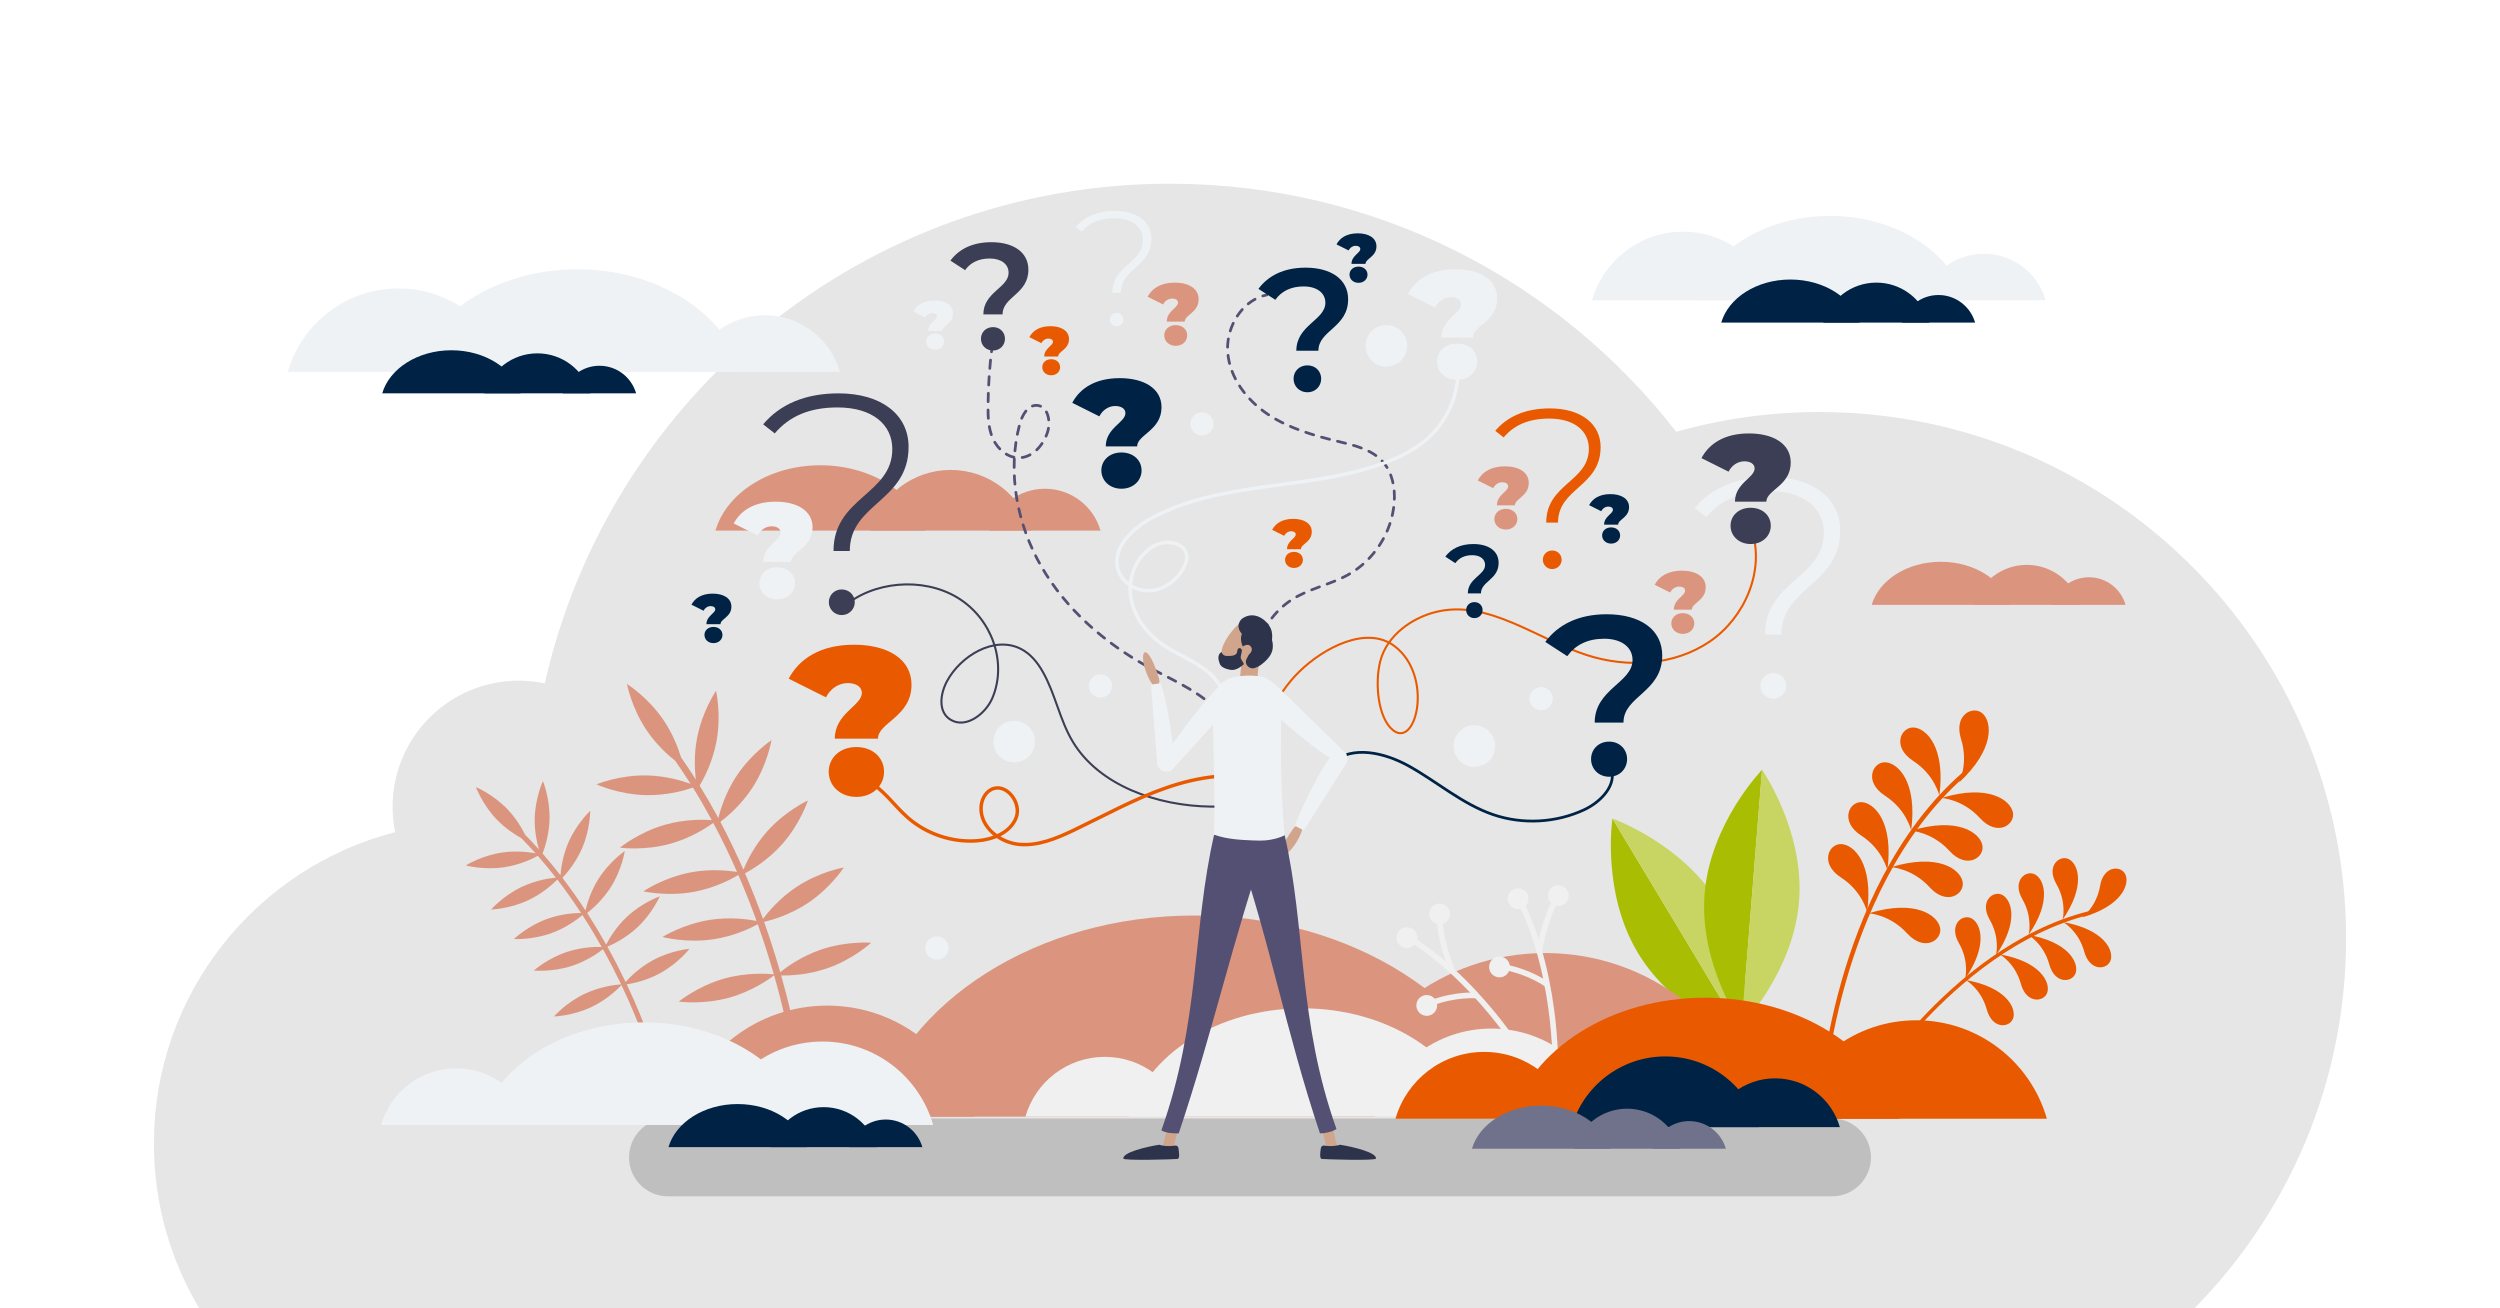 <svg width="3600" height="1884" viewBox="0 0 3600 1884" fill="none" xmlns="http://www.w3.org/2000/svg">
<g clip-path="url(#clip0_3501_10206)">
<path d="M2620.19 593.31C2548.61 593.31 2479.37 603.24 2413.73 621.75C2244.95 404.43 1981.16 264.54 1684.67 264.54C1244.9 264.54 877.06 572.22 784.55 984.03C772.46 981.5 759.93 980.15 747.09 980.15C646.72 980.15 565.36 1061.51 565.36 1161.88C565.36 1174.35 566.62 1186.52 569.01 1198.29C369.24 1249.63 221.62 1430.95 221.62 1646.74C221.62 1733.47 245.47 1814.62 286.96 1884.01H3159.88C3294.97 1747.09 3378.37 1559.05 3378.37 1351.51C3378.38 932.76 3038.92 593.31 2620.19 593.31Z" fill="#E6E6E6"/>
<path d="M2626.38 767.04C2626.38 732.37 2598.46 707.15 2547.58 707.15C2507.05 707.15 2478.23 719.76 2457.07 744.53L2440.41 731.47C2464.28 703.1 2500.3 686.89 2548.94 686.89C2610.63 686.89 2649.81 717.51 2649.81 763.89C2649.81 842.69 2565.15 844.95 2565.15 913.84H2541.73C2541.72 836.39 2626.38 832.78 2626.38 767.04ZM2534.96 987.69C2534.96 977.33 2543.07 969.23 2553.42 969.23C2564.23 969.23 2572.33 977.34 2572.33 987.69C2572.33 997.6 2564.22 1006.15 2553.42 1006.15C2543.07 1006.15 2534.96 997.6 2534.96 987.69Z" fill="#EFF2F5"/>
<path d="M1181.71 1367.59C1154.25 1377.03 1133.04 1392.3 1123.55 1399.89C1123.31 1399.07 1123.08 1398.25 1122.84 1397.43C1116.75 1376.38 1109.28 1352.78 1100.28 1327.52C1111.37 1324.91 1137.53 1317.46 1162.82 1300.75C1196.07 1278.77 1215.19 1249.11 1215.19 1249.11C1215.19 1249.11 1180.4 1255.07 1147.15 1277.05C1122.69 1293.21 1105.89 1313.52 1098.71 1323.14C1091.16 1302.23 1082.56 1280.23 1072.8 1257.62C1083.08 1252.1 1106.1 1238.28 1126 1215.97C1152.53 1186.22 1163.43 1152.65 1163.43 1152.65C1163.43 1152.65 1131.32 1167.31 1104.8 1197.06C1086.27 1217.84 1075.37 1240.48 1070.48 1252.24C1060.62 1229.72 1049.59 1206.63 1037.32 1183.46C1046.61 1176.47 1067.31 1159.27 1083.6 1134.14C1105.28 1100.69 1110.93 1065.85 1110.93 1065.85C1110.93 1065.85 1081.44 1085.24 1059.76 1118.68C1044.82 1141.72 1037.5 1165.43 1034.38 1177.94C1026.01 1162.37 1017.07 1146.78 1007.52 1131.3C1013.51 1121.23 1026.08 1097.58 1031.63 1068.29C1039.06 1029.13 1031.12 994.74 1031.12 994.74C1031.12 994.74 1011.14 1023.84 1003.71 1063C999.2 1086.79 1000.36 1108.81 1001.96 1122.44C995.14 1111.68 988.03 1100.99 980.61 1090.41C976.64 1077.28 968.9 1056.59 955.22 1036.53C932.76 1003.6 902.82 984.91 902.82 984.91C902.82 984.91 909.29 1019.61 931.75 1052.53C945.28 1072.37 961.52 1087.03 972.3 1095.56C979.99 1106.49 987.33 1117.55 994.37 1128.69C982.2 1124.26 958.56 1117.14 931.26 1116.62C891.41 1115.86 858.84 1129.45 858.84 1129.45C858.84 1129.45 890.87 1144.27 930.72 1145.02C960.98 1145.6 987.04 1137.9 997.83 1134.16C1007.46 1149.67 1016.47 1165.31 1024.91 1180.94C1012.96 1180.08 986.57 1179.49 958.3 1187.44C919.93 1198.22 892.67 1220.64 892.67 1220.64C892.67 1220.64 927.62 1225.57 965.99 1214.79C995.14 1206.6 1017.87 1191.7 1027.11 1185.01C1039.8 1208.77 1051.15 1232.45 1061.28 1255.55C1049.29 1253.64 1023.28 1250.83 994.71 1256.2C955.54 1263.55 926.4 1283.48 926.4 1283.48C926.4 1283.48 960.78 1291.48 999.95 1284.13C1029.45 1278.59 1053.26 1265.93 1063.21 1260.01C1073.1 1282.83 1081.8 1305.04 1089.42 1326.14C1077.35 1323.79 1051.68 1320.17 1023.22 1324.46C983.81 1330.4 953.97 1349.25 953.97 1349.25C953.97 1349.25 988.04 1358.48 1027.45 1352.55C1056.76 1348.14 1080.75 1336.58 1091.14 1330.94C1100.02 1355.85 1107.38 1379.14 1113.4 1399.92C1113.7 1400.96 1114 1401.99 1114.29 1403.03C1106.34 1402.19 1075.94 1399.86 1043 1409.12C1004.63 1419.9 977.37 1442.32 977.37 1442.32C977.37 1442.32 1012.32 1447.25 1050.69 1436.47C1083.64 1427.21 1108.38 1409.38 1114.72 1404.53C1139.08 1489.86 1146.59 1551.08 1146.66 1551.7L1156.36 1550.54C1156.29 1549.92 1148.87 1489.36 1124.93 1404.73C1136.96 1404.9 1163.26 1403.95 1190.94 1394.43C1228.63 1381.47 1254.56 1357.53 1254.56 1357.53C1254.56 1357.53 1219.4 1354.63 1181.71 1367.59Z" fill="#DB957F"/>
<path d="M940.02 1382.8C920.81 1393.23 906.96 1407.2 900.86 1414.02C900.58 1413.44 900.31 1412.86 900.03 1412.28C892.88 1397.41 884.4 1380.82 874.58 1363.19C882.49 1359.87 900.98 1351.09 917.68 1335.53C939.63 1315.07 950.14 1290.67 950.14 1290.67C950.14 1290.67 925.05 1299.43 903.1 1319.88C886.95 1334.93 877.01 1352.1 872.87 1360.13C864.66 1345.54 855.54 1330.28 845.48 1314.71C852.42 1309.33 867.8 1296.2 879.79 1277.16C895.78 1251.77 899.7 1225.49 899.7 1225.49C899.7 1225.49 877.69 1240.37 861.7 1265.76C850.53 1283.5 845.26 1301.66 843.09 1311C832.96 1295.51 821.9 1279.74 809.91 1264.06C815.93 1257.71 829.16 1242.37 838.13 1221.68C850.06 1194.15 849.92 1167.58 849.92 1167.58C849.92 1167.58 830.44 1185.65 818.5 1213.18C810.28 1232.15 807.79 1250.66 807.04 1260.34C798.88 1249.82 790.31 1239.36 781.29 1229.06C784.48 1220.84 790.87 1201.71 791.35 1179.28C791.99 1149.28 781.82 1124.74 781.82 1124.74C781.82 1124.74 770.61 1148.83 769.97 1178.83C769.58 1197.06 773.18 1213.26 776.07 1223.18C769.67 1216.04 763.06 1208.99 756.23 1202.06C751.65 1192.81 743.33 1178.41 730.68 1165.22C709.91 1143.57 685.35 1133.42 685.35 1133.42C685.35 1133.42 694.47 1158.37 715.25 1180.03C727.77 1193.07 741.65 1201.94 750.71 1206.93C757.78 1214.09 764.61 1221.39 771.22 1228.78C761.63 1227.01 743.2 1224.66 722.86 1227.68C693.18 1232.08 670.69 1246.22 670.69 1246.22C670.69 1246.22 696.32 1253.23 726 1248.83C748.54 1245.49 766.92 1236.53 774.47 1232.42C783.55 1242.74 792.19 1253.23 800.4 1263.78C791.42 1264.63 771.75 1267.48 751.75 1276.9C724.6 1289.68 707.16 1309.72 707.16 1309.72C707.16 1309.72 733.72 1309.03 760.87 1296.25C781.49 1286.54 796.51 1272.65 802.54 1266.53C814.92 1282.59 826.29 1298.76 836.69 1314.65C827.55 1314.72 807.89 1315.88 787.35 1323.42C759.18 1333.76 740.03 1352.18 740.03 1352.18C740.03 1352.18 766.55 1353.84 794.72 1343.5C815.94 1335.71 832.03 1323.35 838.69 1317.72C848.87 1333.43 858.1 1348.84 866.38 1363.55C857.13 1363.31 837.62 1363.82 817.02 1370.54C788.5 1379.85 768.69 1397.57 768.69 1397.57C768.69 1397.57 795.13 1400.19 823.65 1390.87C844.86 1383.95 861.24 1372.38 868.25 1366.9C877.94 1384.29 886.31 1400.66 893.36 1415.34C893.71 1416.07 894.06 1416.8 894.41 1417.53C888.4 1417.89 865.55 1419.95 842.24 1430.93C815.09 1443.71 797.65 1463.75 797.65 1463.75C797.65 1463.75 824.21 1463.06 851.36 1450.28C874.67 1439.3 890.82 1422.99 894.92 1418.59C923.63 1478.91 936.82 1523.43 936.95 1523.88L944 1521.81C943.87 1521.36 930.82 1477.32 902.52 1417.47C911.47 1416.1 930.88 1412.12 950.25 1401.6C976.62 1387.28 992.89 1366.28 992.89 1366.28C992.89 1366.28 966.39 1368.48 940.02 1382.8Z" fill="#DB957F"/>
<path d="M2358.52 1372.06C2411.06 1459.43 2512.12 1495.09 2512.12 1495.09L2321.86 1178.71C2321.87 1178.71 2305.98 1284.69 2358.52 1372.06Z" fill="#A9BE03"/>
<path d="M2321.87 1178.71L2512.13 1495.09C2512.13 1495.09 2528.01 1389.1 2475.47 1301.74C2422.93 1214.37 2321.87 1178.71 2321.87 1178.71Z" fill="#C8D562"/>
<path d="M2454.62 1287.11C2446.5 1388.73 2507.94 1476.55 2507.94 1476.55L2537.33 1108.54C2537.33 1108.53 2462.74 1185.48 2454.62 1287.11Z" fill="#A9BE03"/>
<path d="M2537.33 1108.53L2507.94 1476.54C2507.94 1476.54 2582.53 1399.59 2590.65 1297.97C2598.77 1196.34 2537.33 1108.53 2537.33 1108.53Z" fill="#C8D562"/>
<path d="M1191.21 1448.06C1090.42 1448.06 1005.42 1515.66 979.07 1607.99H1403.34C1377 1515.66 1292 1448.06 1191.21 1448.06Z" fill="#DB957F"/>
<path d="M2225.21 1372.4C2076.74 1372.4 1951.53 1471.98 1912.71 1607.99H2537.7C2498.89 1471.98 2373.68 1372.4 2225.21 1372.4Z" fill="#DB957F"/>
<path d="M1255.39 1607.99C1303.31 1442.18 1493.2 1318.33 1720.18 1318.33C1947.16 1318.33 2137.05 1442.18 2184.97 1607.99H1255.39Z" fill="#DB957F"/>
<path d="M1590.86 1521.87C1536.59 1521.87 1490.82 1558.27 1476.63 1607.99H1705.09C1690.9 1558.27 1645.13 1521.87 1590.86 1521.87Z" fill="#F0F0F0"/>
<path d="M2147.64 1481.13C2067.69 1481.13 2000.27 1534.75 1979.37 1607.99H2315.91C2295.01 1534.75 2227.59 1481.13 2147.64 1481.13Z" fill="#F0F0F0"/>
<path d="M1625.42 1607.99C1651.22 1518.71 1753.47 1452.02 1875.7 1452.02C1997.93 1452.02 2100.17 1518.71 2125.98 1607.99H1625.42Z" fill="#F0F0F0"/>
<path d="M2998.3 1320.95C2998.3 1320.95 3018.97 1306.19 3024.11 1275.69C3029.25 1245.19 3055.7 1246.09 3061.02 1260.24C3066.34 1274.38 3054.82 1304.92 2998.3 1320.95Z" fill="#E95A00"/>
<path d="M2970.16 1324.31C2970.16 1324.31 2976.66 1299.76 2961.17 1272.99C2945.68 1246.22 2966.62 1230.04 2979.75 1237.55C2992.87 1245.05 3003.47 1275.92 2970.16 1324.31Z" fill="#E95A00"/>
<path d="M2971.08 1327.86C2971.08 1327.86 2993.12 1340.47 3001.3 1370.31C3009.48 1400.15 3035.7 1396.59 3039.58 1381.98C3043.46 1367.37 3028.92 1338.14 2971.08 1327.86Z" fill="#E95A00"/>
<path d="M2920.71 1346.19C2920.71 1346.19 2942.75 1358.8 2950.93 1388.64C2959.11 1418.47 2985.33 1414.92 2989.21 1400.31C2993.08 1385.69 2978.55 1356.46 2920.71 1346.19Z" fill="#E95A00"/>
<path d="M2879.83 1374.3C2879.83 1374.3 2901.87 1386.91 2910.05 1416.75C2918.23 1446.58 2944.45 1443.03 2948.33 1428.42C2952.21 1413.81 2937.67 1384.57 2879.83 1374.3Z" fill="#E95A00"/>
<path d="M2830.74 1411.26C2830.74 1411.26 2852.78 1423.87 2860.96 1453.71C2869.14 1483.54 2895.36 1479.99 2899.24 1465.38C2903.11 1450.77 2888.58 1421.54 2830.74 1411.26Z" fill="#E95A00"/>
<path d="M2921.18 1346.11C2921.18 1346.11 2927.68 1321.56 2912.19 1294.79C2896.7 1268.02 2917.64 1251.84 2930.77 1259.35C2943.89 1266.85 2954.49 1297.72 2921.18 1346.11Z" fill="#E95A00"/>
<path d="M2874.15 1375.67C2874.15 1375.67 2880.65 1351.12 2865.16 1324.35C2849.67 1297.58 2870.61 1281.4 2883.74 1288.91C2896.86 1296.41 2907.46 1327.28 2874.15 1375.67Z" fill="#E95A00"/>
<path d="M2829.79 1409.42C2829.79 1409.42 2836.29 1384.87 2820.8 1358.1C2805.31 1331.33 2826.25 1315.15 2839.38 1322.66C2852.5 1330.16 2863.1 1361.03 2829.79 1409.42Z" fill="#E95A00"/>
<path d="M2675.02 1591.72C2676.24 1592.3 2677.72 1591.86 2678.41 1590.67C2678.74 1590.11 2711.69 1534.04 2768.75 1472.57C2821.31 1415.95 2905.67 1343.04 3009.09 1317.21C3010.5 1316.86 3011.35 1315.43 3011 1314.03C3010.65 1312.62 3009.23 1311.77 3007.82 1312.12C2903.11 1338.27 2817.88 1411.92 2764.82 1469.09C2707.4 1530.97 2674.21 1587.46 2673.88 1588.02C2673.15 1589.27 2673.57 1590.88 2674.82 1591.61C2674.89 1591.66 2674.95 1591.69 2675.02 1591.72Z" fill="#E95A00"/>
<path d="M2638.1 1722.73H961.9C930.92 1722.73 905.81 1697.62 905.81 1666.64C905.81 1635.66 930.92 1610.55 961.9 1610.55H2638.1C2669.08 1610.55 2694.19 1635.66 2694.19 1666.64C2694.18 1697.61 2669.07 1722.73 2638.1 1722.73Z" fill="#BFBFBF"/>
<path d="M2235.68 1552.68L2243.75 1553.03C2243.76 1552.68 2245.2 1517.38 2239.77 1468.54C2234.76 1423.44 2222.7 1357.15 2193.7 1297.48L2186.44 1301.01C2214.93 1359.64 2226.81 1424.96 2231.75 1469.43C2237.11 1517.66 2235.7 1552.34 2235.68 1552.68Z" fill="#F0F0F0"/>
<path d="M2171.13 1293.45C2171.54 1285.19 2178.56 1278.83 2186.82 1279.24C2195.08 1279.65 2201.44 1286.67 2201.03 1294.93C2200.62 1303.19 2193.6 1309.55 2185.34 1309.14C2177.08 1308.74 2170.72 1301.71 2171.13 1293.45Z" fill="#F0F0F0"/>
<path d="M2258.08 1294.83C2260.89 1287.05 2256.87 1278.47 2249.1 1275.65C2241.33 1272.83 2232.74 1276.85 2229.93 1284.63C2227.11 1292.4 2231.13 1300.98 2238.9 1303.8C2246.67 1306.62 2255.26 1302.6 2258.08 1294.83Z" fill="#F0F0F0"/>
<path d="M2173.43 1397.3C2176.13 1389.48 2171.98 1380.96 2164.17 1378.26C2156.36 1375.56 2147.83 1379.7 2145.13 1387.52C2142.43 1395.33 2146.57 1403.85 2154.39 1406.55C2162.2 1409.26 2170.73 1405.11 2173.43 1397.3Z" fill="#F0F0F0"/>
<path d="M2212.77 1369.66L2220.77 1370.72C2220.82 1370.31 2226.32 1329.87 2243.41 1298.8L2236.34 1294.91C2218.5 1327.34 2212.99 1367.95 2212.77 1369.66Z" fill="#F0F0F0"/>
<path d="M2225.61 1421.14L2230.52 1414.73C2229.56 1413.99 2206.52 1396.58 2167.59 1388.74L2166 1396.65C2203.11 1404.13 2225.39 1420.97 2225.61 1421.14Z" fill="#F0F0F0"/>
<path d="M2203.56 1544.42L2210.61 1540.49C2210.44 1540.18 2193.17 1509.36 2162.97 1470.6C2135.08 1434.8 2090.08 1384.65 2034.13 1349.01L2029.79 1355.82C2084.77 1390.84 2129.1 1440.26 2156.6 1475.56C2186.43 1513.84 2203.39 1544.12 2203.56 1544.42Z" fill="#F0F0F0"/>
<path d="M2012.79 1357.4C2008.81 1350.15 2011.46 1341.05 2018.71 1337.07C2025.96 1333.09 2035.06 1335.74 2039.04 1342.99C2043.02 1350.24 2040.37 1359.34 2033.12 1363.32C2025.87 1367.3 2016.77 1364.65 2012.79 1357.4Z" fill="#F0F0F0"/>
<path d="M2079.48 1329.56C2086.93 1325.97 2090.07 1317.03 2086.49 1309.58C2082.9 1302.13 2073.96 1298.99 2066.51 1302.57C2059.06 1306.16 2055.92 1315.1 2059.5 1322.55C2063.09 1330 2072.03 1333.14 2079.48 1329.56Z" fill="#F0F0F0"/>
<path d="M2041.38 1455.02C2037.4 1447.77 2040.05 1438.67 2047.3 1434.69C2054.55 1430.71 2063.65 1433.36 2067.63 1440.61C2071.61 1447.86 2068.96 1456.96 2061.71 1460.94C2054.46 1464.92 2045.36 1462.27 2041.38 1455.02Z" fill="#F0F0F0"/>
<path d="M2088.18 1400.51L2095.55 1397.22C2095.38 1396.85 2078.88 1359.52 2077.16 1324.1L2069.1 1324.49C2070.9 1361.46 2087.48 1398.93 2088.18 1400.51Z" fill="#F0F0F0"/>
<path d="M2126.08 1437.63L2126.91 1429.6C2125.7 1429.48 2096.96 1426.71 2059.69 1440.42L2062.48 1448C2098.01 1434.93 2125.8 1437.6 2126.08 1437.63Z" fill="#F0F0F0"/>
<path d="M2820.97 1126.84C2820.97 1126.84 2835.06 1099.73 2823.91 1064.24C2812.76 1028.75 2841.6 1015.26 2855.03 1027.52C2868.46 1039.78 2872.79 1078.8 2820.97 1126.84Z" fill="#E95A00"/>
<path d="M2792.65 1145.81C2792.65 1145.81 2786.21 1115.95 2754.98 1095.72C2723.75 1075.49 2737.37 1046.71 2755.53 1047.59C2773.7 1048.47 2801.92 1075.76 2792.65 1145.81Z" fill="#E95A00"/>
<path d="M2795.58 1149.12C2795.58 1149.12 2826.09 1150.6 2851.15 1178.1C2876.21 1205.61 2902.37 1187.47 2898.54 1169.7C2894.71 1151.93 2863.18 1128.54 2795.58 1149.12Z" fill="#E95A00"/>
<path d="M2751.6 1196.28C2751.6 1196.28 2782.11 1197.76 2807.17 1225.26C2832.22 1252.77 2858.39 1234.63 2854.56 1216.86C2850.74 1199.09 2819.2 1175.7 2751.6 1196.28Z" fill="#E95A00"/>
<path d="M2723.14 1248.72C2723.14 1248.72 2753.65 1250.2 2778.71 1277.7C2803.77 1305.2 2829.93 1287.07 2826.1 1269.3C2822.28 1251.54 2790.74 1228.15 2723.14 1248.72Z" fill="#E95A00"/>
<path d="M2690.72 1315.15C2690.72 1315.15 2721.23 1316.63 2746.29 1344.13C2771.34 1371.64 2797.51 1353.5 2793.68 1335.73C2789.86 1317.97 2758.32 1294.58 2690.72 1315.15Z" fill="#E95A00"/>
<path d="M2752.07 1195.93C2752.07 1195.93 2745.63 1166.07 2714.4 1145.84C2683.17 1125.61 2696.79 1096.83 2714.95 1097.71C2733.11 1098.59 2761.33 1125.88 2752.07 1195.93Z" fill="#E95A00"/>
<path d="M2717.81 1253.3C2717.81 1253.3 2711.37 1223.44 2680.14 1203.21C2648.91 1182.98 2662.53 1154.2 2680.69 1155.08C2698.85 1155.95 2727.07 1183.25 2717.81 1253.3Z" fill="#E95A00"/>
<path d="M2688.7 1313.69C2688.7 1313.69 2682.26 1283.83 2651.03 1263.6C2619.8 1243.37 2633.42 1214.59 2651.58 1215.47C2669.75 1216.35 2697.97 1243.64 2688.7 1313.69Z" fill="#E95A00"/>
<path d="M2622.4 1593.61C2624.02 1593.57 2625.37 1592.28 2625.47 1590.63C2625.51 1589.85 2630.2 1511.76 2657.78 1414.73C2683.19 1325.34 2733.78 1201.13 2830.5 1116.96C2831.82 1115.82 2831.95 1113.82 2830.81 1112.51C2829.66 1111.2 2827.67 1111.06 2826.36 1112.2C2728.43 1197.42 2677.31 1322.89 2651.67 1413.15C2623.92 1510.83 2619.21 1589.5 2619.17 1590.28C2619.07 1592.02 2620.4 1593.51 2622.14 1593.61C2622.22 1593.61 2622.31 1593.61 2622.4 1593.61Z" fill="#E95A00"/>
<path d="M2856.83 365.31C2899.07 365.31 2934.68 393.64 2945.73 432.33H2767.94C2778.98 393.64 2814.6 365.31 2856.83 365.31Z" fill="#EFF2F5"/>
<path d="M2423.53 333.6C2485.75 333.6 2538.22 375.33 2554.48 432.32H2292.57C2308.85 375.33 2361.32 333.6 2423.53 333.6Z" fill="#EFF2F5"/>
<path d="M2829.94 432.33C2809.86 362.85 2730.29 310.95 2635.17 310.95C2540.05 310.95 2460.48 362.85 2440.4 432.33H2829.94Z" fill="#EFF2F5"/>
<path d="M2701.97 406.96C2738.28 406.96 2768.91 431.31 2778.4 464.58H2625.54C2635.03 431.32 2665.66 406.96 2701.97 406.96Z" fill="#002345"/>
<path d="M2791.42 424.82C2816.48 424.82 2837.61 441.63 2844.17 464.58H2738.68C2745.23 441.63 2766.36 424.82 2791.42 424.82Z" fill="#002345"/>
<path d="M2677.73 464.58C2667.46 429.06 2626.78 402.52 2578.15 402.52C2529.52 402.52 2488.84 429.05 2478.57 464.58H2677.73Z" fill="#002345"/>
<path d="M2918.62 813.4C2954.93 813.4 2985.56 837.75 2995.05 871.02H2842.19C2851.68 837.75 2882.31 813.4 2918.62 813.4Z" fill="#DB957F"/>
<path d="M3008.07 831.25C3033.13 831.25 3054.26 848.06 3060.82 871.01H2955.33C2961.88 848.06 2983.01 831.25 3008.07 831.25Z" fill="#DB957F"/>
<path d="M2894.38 871.02C2884.11 835.5 2843.43 808.96 2794.8 808.96C2746.17 808.96 2705.49 835.49 2695.22 871.02H2894.38Z" fill="#DB957F"/>
<path d="M1369.08 676.69C1424.15 676.69 1470.6 713.63 1485 764.08H1253.16C1267.56 713.63 1314 676.69 1369.08 676.69Z" fill="#DB957F"/>
<path d="M1504.74 703.78C1542.75 703.78 1574.8 729.27 1584.74 764.09H1424.75C1434.68 729.27 1466.73 703.78 1504.74 703.78Z" fill="#DB957F"/>
<path d="M1332.31 764.09C1316.74 710.21 1255.04 669.97 1181.29 669.97C1107.54 669.97 1045.84 710.21 1030.27 764.09H1332.31Z" fill="#DB957F"/>
<path d="M1101.24 453.94C1152.65 453.94 1196 488.42 1209.44 535.51H993.03C1006.47 488.41 1049.83 453.94 1101.24 453.94Z" fill="#EFF2F5"/>
<path d="M573.83 415.34C649.56 415.34 713.42 466.13 733.22 535.51H414.43C434.23 466.13 498.1 415.34 573.83 415.34Z" fill="#EFF2F5"/>
<path d="M1068.5 535.51C1044.06 450.94 947.2 387.77 831.43 387.77C715.66 387.77 618.8 450.94 594.36 535.51H1068.5Z" fill="#EFF2F5"/>
<path d="M773.82 508.82C810.13 508.82 840.76 533.17 850.25 566.44H697.39C706.89 533.18 737.51 508.82 773.82 508.82Z" fill="#002345"/>
<path d="M863.27 526.68C888.33 526.68 909.46 543.49 916.02 566.44H810.53C817.08 543.49 838.21 526.68 863.27 526.68Z" fill="#002345"/>
<path d="M749.58 566.44C739.31 530.92 698.63 504.38 650 504.38C601.37 504.38 560.69 530.91 550.42 566.44H749.58Z" fill="#002345"/>
<path d="M656.96 1538.41C605.55 1538.41 562.2 1572.89 548.76 1619.98H765.17C751.72 1572.89 708.37 1538.41 656.96 1538.41Z" fill="#EFF2F5"/>
<path d="M1184.37 1499.82C1108.64 1499.82 1044.78 1550.61 1024.98 1619.99H1343.77C1323.96 1550.61 1260.1 1499.82 1184.37 1499.82Z" fill="#EFF2F5"/>
<path d="M689.7 1619.99C714.14 1535.42 811 1472.25 926.77 1472.25C1042.54 1472.25 1139.4 1535.42 1163.84 1619.99H689.7Z" fill="#EFF2F5"/>
<path d="M1186.02 1594.27C1222.33 1594.27 1252.96 1618.62 1262.45 1651.89H1109.59C1119.08 1618.62 1149.7 1594.27 1186.02 1594.27Z" fill="#002345"/>
<path d="M1275.46 1612.12C1300.52 1612.12 1321.65 1628.93 1328.21 1651.88H1222.72C1229.27 1628.93 1250.4 1612.12 1275.46 1612.12Z" fill="#002345"/>
<path d="M1161.77 1651.89C1151.5 1616.37 1110.82 1589.83 1062.19 1589.83C1013.56 1589.83 972.88 1616.36 962.61 1651.89H1161.77Z" fill="#002345"/>
<path d="M1584.73 1004.39C1593.95 1004.39 1601.43 996.913 1601.43 987.69C1601.43 978.467 1593.95 970.99 1584.73 970.99C1575.51 970.99 1568.03 978.467 1568.03 987.69C1568.03 996.913 1575.51 1004.39 1584.73 1004.39Z" fill="#EFF2F5"/>
<path d="M2219.21 1022.85C2228.43 1022.85 2235.91 1015.37 2235.91 1006.15C2235.91 996.927 2228.43 989.45 2219.21 989.45C2209.99 989.45 2202.51 996.927 2202.51 1006.15C2202.51 1015.37 2209.99 1022.85 2219.21 1022.85Z" fill="#EFF2F5"/>
<path d="M1730.8 627.06C1740.02 627.06 1747.5 619.583 1747.5 610.36C1747.5 601.137 1740.02 593.66 1730.8 593.66C1721.58 593.66 1714.1 601.137 1714.1 610.36C1714.1 619.583 1721.58 627.06 1730.8 627.06Z" fill="#EFF2F5"/>
<path d="M1349.11 1381.82C1358.33 1381.82 1365.81 1374.34 1365.81 1365.12C1365.81 1355.9 1358.33 1348.42 1349.11 1348.42C1339.89 1348.42 1332.41 1355.9 1332.41 1365.12C1332.41 1374.34 1339.89 1381.82 1349.11 1381.82Z" fill="#EFF2F5"/>
<path d="M1460.44 1097.86C1476.97 1097.86 1490.37 1084.46 1490.37 1067.93C1490.37 1051.4 1476.97 1038 1460.44 1038C1443.91 1038 1430.51 1051.4 1430.51 1067.93C1430.51 1084.46 1443.91 1097.86 1460.44 1097.86Z" fill="#EFF2F5"/>
<path d="M2123.13 1104.2C2139.66 1104.2 2153.06 1090.8 2153.06 1074.27C2153.06 1057.74 2139.66 1044.34 2123.13 1044.34C2106.6 1044.34 2093.2 1057.74 2093.2 1074.27C2093.2 1090.8 2106.6 1104.2 2123.13 1104.2Z" fill="#EFF2F5"/>
<path d="M1996.33 527.93C2012.86 527.93 2026.26 514.53 2026.26 498C2026.26 481.47 2012.86 468.07 1996.33 468.07C1979.8 468.07 1966.4 481.47 1966.4 498C1966.4 514.53 1979.8 527.93 1996.33 527.93Z" fill="#EFF2F5"/>
<path d="M1805.73 1098.48C1816.26 1049.9 1835.63 1001.59 1871.23 966.91C1906.84 932.23 1968.24 900.42 2007.96 930.31C2064.56 972.89 2039.72 1078.4 2006 1051.53C1984.32 1034.25 1979.33 983.71 1987.72 951.63C1997.21 915.31 2032.96 889.24 2069.53 880.77C2143.64 863.61 2212.45 919.8 2284.82 943.27C2343.32 962.24 2411.07 958.43 2461.94 923.87C2512.81 889.31 2541.82 821.37 2522.45 763.01" stroke="#E95A00" stroke-width="3" stroke-miterlimit="10"/>
<path d="M1790.44 1042.56C1790.56 1040.57 1790.69 1038.58 1790.83 1036.57" stroke="#535073" stroke-width="4" stroke-linecap="round" stroke-linejoin="round"/>
<path d="M1791.69 1024.73C1796.59 963.23 1808.94 897.27 1859.38 864.06C1884.38 847.6 1915.15 842.24 1941.29 827.65C1978.71 806.77 2004.49 766.36 2007.65 723.62C2009.19 702.79 2005.1 680.51 1991.22 664.9C1975.49 647.21 1950.74 641.37 1927.72 635.84C1892.14 627.29 1856.23 617 1825.82 596.65C1795.41 576.3 1770.89 544.23 1767.94 507.76C1765.31 475.31 1783.58 440.67 1812.87 428.18" stroke="#535073" stroke-width="4" stroke-linecap="round" stroke-linejoin="round" stroke-dasharray="11.87 11.87"/>
<path d="M1818.44 426.13C1820.34 425.53 1822.27 425.03 1824.24 424.62" stroke="#535073" stroke-width="4" stroke-linecap="round" stroke-linejoin="round"/>
<path d="M2101.39 524.24C2098.72 560.73 2093.23 584.87 2073.25 612.26C2053.27 639.65 2021.91 656.55 1989.98 667.92C1881.27 706.6 1755.57 691.55 1654.94 748.02C1628.18 763.04 1601.27 790.78 1609.99 820.2C1615.62 839.19 1636.2 851.65 1655.97 850.53C1675.75 849.41 1693.72 836.36 1703.61 819.19C1707.16 813.02 1709.86 805.88 1708.6 798.88C1705.44 781.23 1680.52 777.13 1664.36 784.9C1638.23 797.46 1624.35 829.01 1628.04 857.77C1631.73 886.53 1650.58 911.85 1674.45 928.31C1698.88 945.15 1729.1 954.36 1748.74 976.6C1776.8 1008.36 1774.69 1055.81 1770.98 1098.02" stroke="#EFF2F5" stroke-width="5" stroke-miterlimit="10"/>
<path d="M1213.46 874.96C1256.25 836.7 1328.84 830.39 1378.75 860.58C1428.66 890.77 1450.71 954.34 1428.95 1005.32C1419.38 1027.75 1391.38 1049.63 1369.22 1036.63C1350.3 1025.53 1353.81 999.09 1363.8 980.66C1383.25 944.75 1431.34 914.98 1469.76 934.27C1483.93 941.38 1493.91 953.92 1501.4 967.03C1519.83 999.29 1525.79 1036.64 1545.06 1068.49C1582.85 1130.91 1665.85 1160.59 1743.86 1161.52C1761.91 1161.73 1780.85 1160.45 1796.21 1151.76C1811.57 1143.08 1821.89 1124.97 1815.26 1109.61" stroke="#3B3E54" stroke-width="3" stroke-miterlimit="10"/>
<path d="M1429.17 494.65C1425.18 524.14 1423.04 553.88 1422.77 583.63C1422.62 599.87 1423.13 616.62 1429.71 631.47C1436.28 646.32 1450.33 658.96 1466.57 659.18C1486.68 659.45 1502.65 641.04 1508.6 621.84C1513.26 606.81 1509.17 584.99 1493.49 583.77C1480 582.72 1471.72 598.11 1468.26 611.19C1450.12 679.71 1464.26 754.66 1499.7 816.05C1535.14 877.44 1590.55 925.83 1652.7 959.91C1684.4 977.3 1718.45 991.53 1745.44 1015.59C1772.43 1039.65 1791.48 1077.02 1781.76 1111.84" stroke="#535073" stroke-width="4" stroke-miterlimit="10" stroke-linecap="round" stroke-linejoin="round" stroke-dasharray="12 12"/>
<path d="M1917.43 1098.64C1947.24 1072.64 1993.95 1083.8 2028.54 1103C2069.46 1125.72 2105.63 1157.76 2149.89 1172.97C2192.53 1187.63 2240.84 1185.01 2281.64 1165.83C2305.43 1154.65 2329.28 1129.84 2319.63 1105.39" stroke="#002345" stroke-width="4" stroke-miterlimit="10"/>
<path d="M1824.68 1123.63C1777.32 1110.65 1726.4 1118.22 1679.99 1134.23C1633.57 1150.24 1590.46 1174.35 1546.15 1195.5C1521.07 1207.47 1494.05 1218.77 1466.42 1215.78C1438.79 1212.79 1411.34 1190.31 1412.72 1162.55C1413.24 1152.17 1418.32 1141.48 1427.59 1136.78C1448.24 1126.3 1471.46 1155.45 1463.36 1177.14C1455.27 1198.83 1430 1209.02 1406.9 1210.73C1371.05 1213.38 1334.33 1201.1 1307.29 1177.41C1287.2 1159.81 1271.97 1136.06 1248.29 1123.69" stroke="#E95A00" stroke-width="5" stroke-miterlimit="10"/>
<path d="M1874.01 1186.92C1869.22 1187.12 1864.8 1189.55 1862.05 1193.49C1855.01 1203.59 1842.38 1223.08 1844.27 1230.42C1846.87 1240.52 1874.11 1211.7 1876.73 1186.8L1874.01 1186.92Z" fill="#D1A58C"/>
<path d="M1816.44 941.22C1800.77 959.53 1775.31 963.45 1764.13 953.87C1752.94 944.29 1760.26 924.84 1775.93 906.54C1791.6 888.23 1808.64 886.68 1819.83 896.26C1831.02 905.84 1832.11 922.92 1816.44 941.22Z" fill="#D1A58C"/>
<path d="M1829.08 931.84C1829.08 931.84 1835.25 916.8 1829.7 904.71C1824.15 892.62 1805.85 878.22 1788.14 891.17C1788.14 891.17 1776.4 901.53 1790.09 914.63C1803.78 927.73 1806.98 917.78 1808.85 930.69C1810.72 943.6 1821.47 942.96 1821.58 945.7L1829.08 931.84Z" fill="#2D334A"/>
<path d="M1816.69 933.03L1791.81 928.41C1791.17 931.82 1785.71 964.31 1785.92 976.75C1786.51 980.63 1792.62 982.91 1799.56 981.85C1805.8 980.9 1810.55 977.56 1811.02 974.08H1811.05C1810.92 966.62 1814.48 944.94 1816.69 933.03Z" fill="#D1A58C"/>
<path d="M1811.97 959.83C1811.97 959.83 1828.62 950.25 1832.07 936.88C1835.52 923.51 1828.56 901.27 1802.48 902.84C1802.48 902.84 1783.92 905.39 1787.45 924.03C1790.98 942.66 1803.84 934.37 1796.33 946.47C1795.7 947.48 1795.2 948.44 1794.81 949.35C1791.42 957.27 1800 965.11 1807.82 961.5L1811.97 959.83Z" fill="#2D334A"/>
<path d="M1800.17 940.81C1796.52 945.07 1787.63 946.9 1784.54 944.26C1781.45 941.62 1783.64 937.5 1787.29 933.24C1790.94 928.98 1796.85 927.13 1799.94 929.77C1803.02 932.42 1803.81 936.55 1800.17 940.81Z" fill="#D1A58C"/>
<path d="M1758.88 938.81C1758.88 938.81 1760.43 944.42 1766.1 944.53C1771.77 944.64 1781.06 945.05 1781.61 937.91C1782.16 930.77 1787.86 933.33 1788.27 936.13C1788.68 938.93 1785.71 945.2 1786.95 948.49C1788.19 951.78 1792.03 955.45 1790.8 956.69C1789.57 957.94 1781.14 965.59 1773.14 964.72C1769.36 964.31 1758.65 962.11 1756.45 955.87C1754.25 949.63 1752.61 943.2 1758.88 938.81Z" fill="#2D334A"/>
<path d="M1679.19 1656.82C1679.65 1657.04 1680.14 1657.22 1680.65 1657.35C1684.77 1658.39 1688.95 1655.89 1689.99 1651.77L1703.5 1598.1C1704.54 1593.98 1702.03 1589.79 1697.92 1588.76C1693.8 1587.72 1689.62 1590.22 1688.58 1594.34L1675.07 1648.01C1674.16 1651.61 1675.96 1655.27 1679.19 1656.82Z" fill="#D1A58C"/>
<path d="M1920.81 1656.82C1920.35 1657.04 1919.86 1657.22 1919.35 1657.35C1915.23 1658.39 1911.05 1655.89 1910.01 1651.77L1896.5 1598.1C1895.46 1593.98 1897.97 1589.79 1902.08 1588.76C1906.2 1587.72 1910.38 1590.22 1911.42 1594.34L1924.93 1648.01C1925.84 1651.61 1924.04 1655.27 1920.81 1656.82Z" fill="#D1A58C"/>
<path d="M1800.51 1201.87C1793.64 1207.42 1786.76 1212.15 1779.85 1214.4C1828.01 1352.55 1851.79 1486.25 1900.75 1632.07C1907.97 1632.07 1917.39 1630.15 1924.55 1625.88C1868.74 1468.92 1881.03 1338.82 1849.77 1201.87H1800.51Z" fill="#535073"/>
<path d="M1748.35 1201.87C1716.94 1339.04 1728.16 1470.76 1672.35 1627.73C1679.5 1632 1690.16 1632.07 1697.38 1632.07C1746.34 1486.24 1776.06 1349.77 1824.21 1211.62C1818.24 1209.68 1811.81 1206.12 1805.19 1201.87H1748.35Z" fill="#535073"/>
<path d="M1916.23 1650.36C1921.51 1650.31 1926.26 1649.56 1929.63 1648.41C1948.6 1651.37 1982.5 1659.59 1981.4 1668.32C1980.97 1671.69 1908.34 1669.46 1903.29 1668.87C1899.96 1668.48 1901.03 1659.23 1902.14 1652.98C1902.54 1650.75 1904.65 1649.25 1906.88 1649.64C1909.62 1650.13 1912.82 1650.4 1916.23 1650.36Z" fill="#2D334A"/>
<path d="M1682.78 1650.36C1677.5 1650.31 1672.75 1649.56 1669.38 1648.41C1650.41 1651.37 1616.51 1659.59 1617.61 1668.32C1618.04 1671.69 1690.67 1669.46 1695.72 1668.87C1699.05 1668.48 1697.98 1659.23 1696.87 1652.98C1696.47 1650.75 1694.36 1649.25 1692.13 1649.64C1689.38 1650.13 1686.19 1650.4 1682.78 1650.36Z" fill="#2D334A"/>
<path d="M1814.65 1005.9C1803.99 991.91 1817.03 984.37 1817.29 984.01C1820.44 979.79 1830.72 980.51 1835.55 984.76L1938.35 1085C1940.16 1086.45 1937.81 1089.49 1936.42 1091.35C1935.96 1091.97 1935.35 1092.43 1934.69 1092.72C1930.19 1095.78 1923 1095.44 1918.08 1092.85C1892.48 1079.37 1828.52 1024.09 1814.65 1005.9Z" fill="#EFF2F5"/>
<path d="M1864.71 1189.05C1874.49 1160.72 1904.92 1102.48 1917.33 1088.09C1927.62 1076.15 1934.72 1082.58 1935.09 1082.75C1939.49 1084.75 1942.02 1093.49 1939.22 1098.51L1877.39 1195.75L1864.71 1189.05Z" fill="#EFF2F5"/>
<path d="M1666.65 989.73C1669.43 985.82 1670.21 980.83 1668.78 976.25C1665.1 964.5 1657.42 942.58 1650.46 939.58C1640.88 935.46 1647 974.64 1665.08 991.95L1666.65 989.73Z" fill="#D1A58C"/>
<path d="M1760.7 983.61C1774.29 972.45 1782.31 985.2 1782.68 985.46C1787.02 988.46 1786.66 998.75 1782.6 1003.73L1686.17 1110.11C1684.79 1111.97 1681.66 1109.73 1679.75 1108.41C1679.11 1107.97 1678.63 1107.38 1678.32 1106.73C1675.1 1102.34 1675.18 1095.15 1677.59 1090.14C1690.1 1064.06 1743.02 998.13 1760.7 983.61Z" fill="#EFF2F5"/>
<path d="M1671.68 983.7C1680.86 1012.23 1691.46 1077.08 1690.18 1096.04C1689.11 1111.76 1679.58 1110.88 1679.18 1110.97C1674.46 1112.01 1667.19 1106.54 1666.41 1100.84L1657.52 985.95L1671.68 983.7Z" fill="#EFF2F5"/>
<path d="M1822.08 1210.17C1831.73 1209.42 1841.21 1206.91 1850.01 1202.9C1843.86 1143.41 1844.25 1076.47 1844.97 1029.43C1845.19 1017.06 1845.38 1009.69 1842.43 1000.61C1838.47 988.37 1831.27 980.22 1822.31 976.23C1811.37 971.24 1778.84 971.54 1765.52 979.18C1763.66 980.16 1761.69 981.4 1759.78 983.01C1752.03 989.56 1746.16 1003.68 1746.34 1025.94C1746.65 1069.81 1750.25 1143.92 1748.19 1201.87C1765.33 1208.18 1784.62 1209.43 1803.13 1210.18C1809.44 1210.43 1815.77 1210.66 1822.08 1210.17Z" fill="#EFF2F5"/>
<path d="M2526.66 674.6C2526.66 667.8 2520.08 664.29 2511.96 664.29C2502.53 664.29 2493.75 669.99 2489.15 679.21L2450.1 659.69C2461.29 638.63 2483.44 624.15 2518.54 624.15C2552.98 624.15 2578.65 638.63 2578.65 666.05C2578.65 699.61 2543.55 705.54 2543.55 722.43H2498.36C2498.37 695.88 2526.66 687.98 2526.66 674.6ZM2492 757.08C2492 742.38 2503.85 731.19 2520.96 731.19C2538.07 731.19 2549.92 742.38 2549.92 757.08C2549.92 771.56 2538.07 783.4 2520.96 783.4C2503.85 783.41 2492 771.56 2492 757.08Z" fill="#3B3E54"/>
<path d="M1124.19 766.97C1124.19 760.97 1118.38 757.87 1111.21 757.87C1102.88 757.87 1095.13 762.91 1091.07 771.04L1056.59 753.8C1066.47 735.21 1086.03 722.42 1117.02 722.42C1147.43 722.42 1170.09 735.2 1170.09 759.41C1170.09 789.04 1139.1 794.27 1139.1 809.19H1099.2C1099.21 785.76 1124.19 778.79 1124.19 766.97ZM1093.59 839.8C1093.59 826.82 1104.05 816.95 1119.16 816.95C1134.27 816.95 1144.73 826.83 1144.73 839.8C1144.73 852.58 1134.27 863.04 1119.16 863.04C1104.05 863.04 1093.59 852.58 1093.59 839.8Z" fill="#EFF2F5"/>
<path d="M1620.6 594.97C1620.6 588.17 1614.02 584.66 1605.9 584.66C1596.47 584.66 1587.69 590.36 1583.09 599.58L1544.04 580.06C1555.23 559 1577.38 544.52 1612.48 544.52C1646.92 544.52 1672.59 559 1672.59 586.42C1672.59 619.98 1637.49 625.91 1637.49 642.8H1592.3C1592.3 616.25 1620.6 608.35 1620.6 594.97ZM1585.94 677.45C1585.94 662.75 1597.79 651.56 1614.9 651.56C1632.01 651.56 1643.86 662.75 1643.86 677.45C1643.86 691.93 1632.01 703.77 1614.9 703.77C1597.78 703.78 1585.94 691.93 1585.94 677.45Z" fill="#002345"/>
<path d="M1958.81 358.58C1958.81 355.54 1955.86 353.96 1952.23 353.96C1948.01 353.96 1944.08 356.51 1942.02 360.64L1924.54 351.9C1929.55 342.47 1939.47 335.99 1955.18 335.99C1970.6 335.99 1982.08 342.47 1982.08 354.74C1982.08 369.76 1966.37 372.41 1966.37 379.98H1946.14C1946.14 368.1 1958.81 364.57 1958.81 358.58ZM1943.3 395.5C1943.3 388.92 1948.6 383.91 1956.26 383.91C1963.92 383.91 1969.22 388.92 1969.22 395.5C1969.22 401.98 1963.92 407.28 1956.26 407.28C1948.6 407.28 1943.3 401.98 1943.3 395.5Z" fill="#002345"/>
<path d="M2322.58 734.1C2322.58 731.06 2319.63 729.48 2316 729.48C2311.78 729.48 2307.85 732.03 2305.79 736.16L2288.31 727.42C2293.32 717.99 2303.24 711.51 2318.95 711.51C2334.37 711.51 2345.85 717.99 2345.85 730.26C2345.85 745.28 2330.14 747.93 2330.14 755.5H2309.91C2309.91 743.62 2322.58 740.09 2322.58 734.1ZM2307.06 771.02C2307.06 764.44 2312.36 759.43 2320.02 759.43C2327.68 759.43 2332.98 764.44 2332.98 771.02C2332.98 777.5 2327.68 782.8 2320.02 782.8C2312.36 782.8 2307.06 777.5 2307.06 771.02Z" fill="#002345"/>
<path d="M1029.94 877.41C1029.94 874.37 1026.99 872.79 1023.36 872.79C1019.14 872.79 1015.21 875.34 1013.15 879.47L995.67 870.73C1000.68 861.3 1010.6 854.82 1026.31 854.82C1041.73 854.82 1053.21 861.3 1053.21 873.57C1053.21 888.59 1037.5 891.24 1037.5 898.81H1017.27C1017.27 886.93 1029.94 883.4 1029.94 877.41ZM1014.42 914.33C1014.42 907.75 1019.72 902.74 1027.38 902.74C1035.04 902.74 1040.34 907.75 1040.34 914.33C1040.34 920.81 1035.04 926.11 1027.38 926.11C1019.73 926.11 1014.42 920.81 1014.42 914.33Z" fill="#002345"/>
<path d="M1696.3 435.8C1696.3 431.91 1692.54 429.91 1687.9 429.91C1682.51 429.91 1677.49 433.17 1674.86 438.44L1652.54 427.28C1658.94 415.24 1671.6 406.96 1691.67 406.96C1711.36 406.96 1726.03 415.24 1726.03 430.91C1726.03 450.1 1705.97 453.48 1705.97 463.14H1680.14C1680.13 447.97 1696.3 443.45 1696.3 435.8ZM1676.49 482.96C1676.49 474.56 1683.26 468.16 1693.04 468.16C1702.82 468.16 1709.59 474.56 1709.59 482.96C1709.59 491.24 1702.82 498.01 1693.04 498.01C1683.26 498 1676.49 491.23 1676.49 482.96Z" fill="#DB957F"/>
<path d="M2171.7 700.35C2171.7 696.46 2167.94 694.46 2163.3 694.46C2157.91 694.46 2152.89 697.72 2150.26 702.99L2127.94 691.83C2134.34 679.79 2147 671.51 2167.07 671.51C2186.76 671.51 2201.43 679.79 2201.43 695.46C2201.43 714.65 2181.37 718.03 2181.37 727.69H2155.54C2155.52 712.51 2171.7 708 2171.7 700.35ZM2151.89 747.5C2151.89 739.1 2158.66 732.7 2168.44 732.7C2178.22 732.7 2184.99 739.1 2184.99 747.5C2184.99 755.78 2178.22 762.55 2168.44 762.55C2158.66 762.55 2151.89 755.78 2151.89 747.5Z" fill="#DB957F"/>
<path d="M2426.49 850.58C2426.49 846.69 2422.73 844.69 2418.09 844.69C2412.7 844.69 2407.68 847.95 2405.05 853.22L2382.73 842.06C2389.13 830.02 2401.79 821.74 2421.86 821.74C2441.55 821.74 2456.22 830.02 2456.22 845.69C2456.22 864.88 2436.16 868.26 2436.16 877.92H2410.33C2410.31 862.74 2426.49 858.23 2426.49 850.58ZM2406.68 897.73C2406.68 889.33 2413.45 882.93 2423.23 882.93C2433.01 882.93 2439.78 889.33 2439.78 897.73C2439.78 906.01 2433.01 912.78 2423.23 912.78C2413.45 912.78 2406.68 906 2406.68 897.73Z" fill="#DB957F"/>
<path d="M1865.87 769.57C1865.87 766.55 1862.95 764.99 1859.34 764.99C1855.15 764.99 1851.25 767.52 1849.21 771.61L1831.87 762.94C1836.84 753.59 1846.68 747.16 1862.27 747.16C1877.56 747.16 1888.96 753.59 1888.96 765.77C1888.96 780.68 1873.37 783.31 1873.37 790.81H1853.3C1853.3 779.02 1865.87 775.51 1865.87 769.57ZM1850.47 806.2C1850.47 799.67 1855.73 794.7 1863.33 794.7C1870.93 794.7 1876.19 799.67 1876.19 806.2C1876.19 812.63 1870.93 817.89 1863.33 817.89C1855.74 817.89 1850.47 812.63 1850.47 806.2Z" fill="#E95A00"/>
<path d="M1516.26 492.12C1516.26 489.1 1513.34 487.54 1509.73 487.54C1505.54 487.54 1501.64 490.07 1499.6 494.16L1482.26 485.49C1487.23 476.14 1497.07 469.71 1512.66 469.71C1527.95 469.71 1539.35 476.14 1539.35 488.32C1539.35 503.23 1523.76 505.86 1523.76 513.36H1503.69C1503.69 501.57 1516.26 498.06 1516.26 492.12ZM1500.86 528.75C1500.86 522.22 1506.12 517.25 1513.72 517.25C1521.32 517.25 1526.58 522.22 1526.58 528.75C1526.58 535.18 1521.32 540.44 1513.72 540.44C1506.12 540.44 1500.86 535.18 1500.86 528.75Z" fill="#E95A00"/>
<path d="M1349.22 455.2C1349.22 452.18 1346.3 450.62 1342.69 450.62C1338.5 450.62 1334.6 453.15 1332.56 457.24L1315.22 448.57C1320.19 439.22 1330.03 432.79 1345.62 432.79C1360.91 432.79 1372.31 439.22 1372.31 451.4C1372.31 466.31 1356.72 468.94 1356.72 476.44H1336.65C1336.65 464.65 1349.22 461.14 1349.22 455.2ZM1333.82 491.83C1333.82 485.3 1339.08 480.33 1346.68 480.33C1354.28 480.33 1359.54 485.3 1359.54 491.83C1359.54 498.26 1354.28 503.52 1346.68 503.52C1339.08 503.52 1333.82 498.26 1333.82 491.83Z" fill="#EFF2F5"/>
<path d="M1241.03 997.84C1241.03 988.48 1231.97 983.65 1220.81 983.65C1207.83 983.65 1195.76 991.5 1189.42 1004.18L1135.69 977.31C1151.09 948.33 1181.57 928.41 1229.87 928.41C1277.26 928.41 1312.58 948.33 1312.58 986.07C1312.58 1032.25 1264.28 1040.41 1264.28 1063.65H1202.1C1202.09 1027.12 1241.03 1016.25 1241.03 997.84ZM1193.34 1111.34C1193.34 1091.12 1209.64 1075.72 1233.19 1075.72C1256.74 1075.72 1273.04 1091.12 1273.04 1111.34C1273.04 1131.26 1256.74 1147.56 1233.19 1147.56C1209.64 1147.56 1193.34 1131.26 1193.34 1111.34Z" fill="#E95A00"/>
<path d="M2103.99 438.22C2103.99 431.42 2097.41 427.91 2089.29 427.91C2079.86 427.91 2071.08 433.61 2066.48 442.83L2027.43 423.31C2038.62 402.25 2060.77 387.77 2095.87 387.77C2130.31 387.77 2155.98 402.25 2155.98 429.67C2155.98 463.23 2120.88 469.16 2120.88 486.05H2075.69C2075.69 459.5 2103.99 451.6 2103.99 438.22ZM2069.33 520.7C2069.33 506 2081.18 494.81 2098.29 494.81C2115.4 494.81 2127.25 506 2127.25 520.7C2127.25 535.18 2115.4 547.02 2098.29 547.02C2081.18 547.03 2069.33 535.18 2069.33 520.7Z" fill="#EFF2F5"/>
<path d="M2350.86 950.45C2350.86 932.17 2335.2 919.77 2310.07 919.77C2285.92 919.77 2268.3 928.91 2256.87 944.9L2225.21 924.34C2243.49 899.54 2272.86 884.52 2313.65 884.52C2361.62 884.52 2393.61 906.39 2393.61 943.92C2393.61 997.12 2337.8 1002.01 2337.8 1040.52H2296.35C2296.36 992.22 2350.86 983.08 2350.86 950.45ZM2291.13 1093.06C2291.13 1079.03 2301.9 1067.93 2317.24 1067.93C2332.25 1067.93 2343.02 1079.03 2343.02 1093.06C2343.02 1107.09 2332.25 1118.52 2317.24 1118.52C2301.9 1118.52 2291.13 1107.1 2291.13 1093.06Z" fill="#002345"/>
<path d="M1908.53 436C1908.53 421.98 1896.52 412.47 1877.24 412.47C1858.72 412.47 1845.2 419.48 1836.44 431.74L1812.16 415.97C1826.18 396.95 1848.7 385.43 1879.99 385.43C1916.78 385.43 1941.31 402.2 1941.31 430.98C1941.31 471.78 1898.51 475.53 1898.51 505.07H1866.72C1866.73 468.03 1908.53 461.02 1908.53 436ZM1862.72 545.37C1862.72 534.61 1870.98 526.1 1882.74 526.1C1894.25 526.1 1902.51 534.61 1902.51 545.37C1902.51 556.13 1894.25 564.89 1882.74 564.89C1870.98 564.9 1862.72 556.14 1862.72 545.37Z" fill="#002345"/>
<path d="M2138.53 813.46C2138.53 805.13 2131.39 799.47 2119.93 799.47C2108.92 799.47 2100.88 803.64 2095.68 810.93L2081.25 801.56C2089.58 790.25 2102.97 783.41 2121.57 783.41C2143.44 783.41 2158.02 793.38 2158.02 810.49C2158.02 834.74 2132.58 836.97 2132.58 854.53H2113.68C2113.69 832.51 2138.53 828.34 2138.53 813.46ZM2111.3 878.49C2111.3 872.09 2116.21 867.03 2123.2 867.03C2130.04 867.03 2134.95 872.09 2134.95 878.49C2134.95 884.89 2130.04 890.1 2123.2 890.1C2116.21 890.09 2111.3 884.88 2111.3 878.49Z" fill="#002345"/>
<path d="M1452.37 392.71C1452.37 380.53 1441.93 372.26 1425.17 372.26C1409.07 372.26 1397.32 378.35 1389.71 389.01L1368.61 375.3C1380.79 358.76 1400.38 348.76 1427.57 348.76C1459.55 348.76 1480.87 363.34 1480.87 388.36C1480.87 423.82 1443.67 427.09 1443.67 452.76H1416.04C1416.04 420.56 1452.37 414.47 1452.37 392.71ZM1412.56 487.79C1412.56 478.43 1419.74 471.04 1429.97 471.04C1439.98 471.04 1447.16 478.44 1447.16 487.79C1447.16 497.15 1439.98 504.76 1429.97 504.76C1419.74 504.76 1412.56 497.15 1412.56 487.79Z" fill="#3B3E54"/>
<path d="M2287.94 646.18C2287.94 621.05 2267.71 602.77 2230.83 602.77C2201.46 602.77 2180.57 611.91 2165.23 629.86L2153.15 620.4C2170.45 599.84 2196.56 588.09 2231.8 588.09C2276.51 588.09 2304.9 610.28 2304.9 643.9C2304.9 701.01 2243.55 702.64 2243.55 752.58H2226.58C2226.58 696.43 2287.94 693.82 2287.94 646.18ZM2221.69 806.09C2221.69 798.58 2227.57 792.71 2235.07 792.71C2242.9 792.71 2248.78 798.58 2248.78 806.09C2248.78 813.27 2242.9 819.47 2235.07 819.47C2227.56 819.47 2221.69 813.27 2221.69 806.09Z" fill="#E95A00"/>
<path d="M1645.79 345.4C1645.79 327.37 1631.27 314.26 1604.82 314.26C1583.75 314.26 1568.76 320.82 1557.76 333.69L1549.1 326.9C1561.51 312.15 1580.24 303.72 1605.53 303.72C1637.61 303.72 1657.98 319.64 1657.98 343.76C1657.98 384.73 1613.96 385.9 1613.96 421.73H1601.78C1601.78 381.45 1645.79 379.58 1645.79 345.4ZM1598.27 460.12C1598.27 454.74 1602.48 450.52 1607.87 450.52C1613.49 450.52 1617.7 454.73 1617.7 460.12C1617.7 465.27 1613.49 469.72 1607.87 469.72C1602.48 469.72 1598.27 465.27 1598.27 460.12Z" fill="#EFF2F5"/>
<path d="M1284.92 646.6C1284.92 611.93 1257 586.71 1206.12 586.71C1165.59 586.71 1136.77 599.32 1115.61 624.09L1098.95 611.03C1122.82 582.66 1158.84 566.45 1207.48 566.45C1269.17 566.45 1308.35 597.07 1308.35 643.45C1308.35 722.25 1223.69 724.51 1223.69 793.4H1200.27C1200.27 715.95 1284.92 712.35 1284.92 646.6ZM1193.51 867.25C1193.51 856.89 1201.62 848.79 1211.97 848.79C1222.78 848.79 1230.88 856.9 1230.88 867.25C1230.88 877.16 1222.77 885.71 1211.97 885.71C1201.62 885.72 1193.51 877.16 1193.51 867.25Z" fill="#3B3E54"/>
<path d="M2137.16 1514.74C2076.5 1514.74 2025.35 1555.42 2009.49 1610.99H2264.83C2248.97 1555.42 2197.81 1514.74 2137.16 1514.74Z" fill="#E95A00"/>
<path d="M2759.44 1469.2C2670.09 1469.2 2594.73 1529.13 2571.37 1610.98H2947.5C2924.15 1529.13 2848.79 1469.2 2759.44 1469.2Z" fill="#E95A00"/>
<path d="M2175.78 1610.99C2204.62 1511.2 2318.9 1436.67 2455.5 1436.67C2592.1 1436.67 2706.38 1511.2 2735.22 1610.99H2175.78Z" fill="#E95A00"/>
<path d="M2398.05 1521.24C2462.25 1521.24 2516.38 1564.3 2533.17 1623.1H2262.93C2279.71 1564.29 2333.85 1521.24 2398.05 1521.24Z" fill="#002345"/>
<path d="M2556.17 1552.81C2600.47 1552.81 2637.83 1582.52 2649.41 1623.11H2462.92C2474.51 1582.52 2511.87 1552.81 2556.17 1552.81Z" fill="#002345"/>
<path d="M2343.04 1596.51C2379.35 1596.51 2409.98 1620.86 2419.47 1654.13H2266.6C2276.1 1620.86 2306.72 1596.51 2343.04 1596.51Z" fill="#6F728A"/>
<path d="M2432.48 1614.37C2457.54 1614.37 2478.67 1631.18 2485.23 1654.13H2379.74C2386.29 1631.17 2407.42 1614.37 2432.48 1614.37Z" fill="#6F728A"/>
<path d="M2318.79 1654.13C2308.52 1618.61 2267.84 1592.07 2219.21 1592.07C2170.58 1592.07 2129.9 1618.6 2119.63 1654.13H2318.79Z" fill="#6F728A"/>
</g>
<defs>
<clipPath id="clip0_3501_10206">
<rect width="3600" height="1884" fill="white"/>
</clipPath>
</defs>
</svg>
